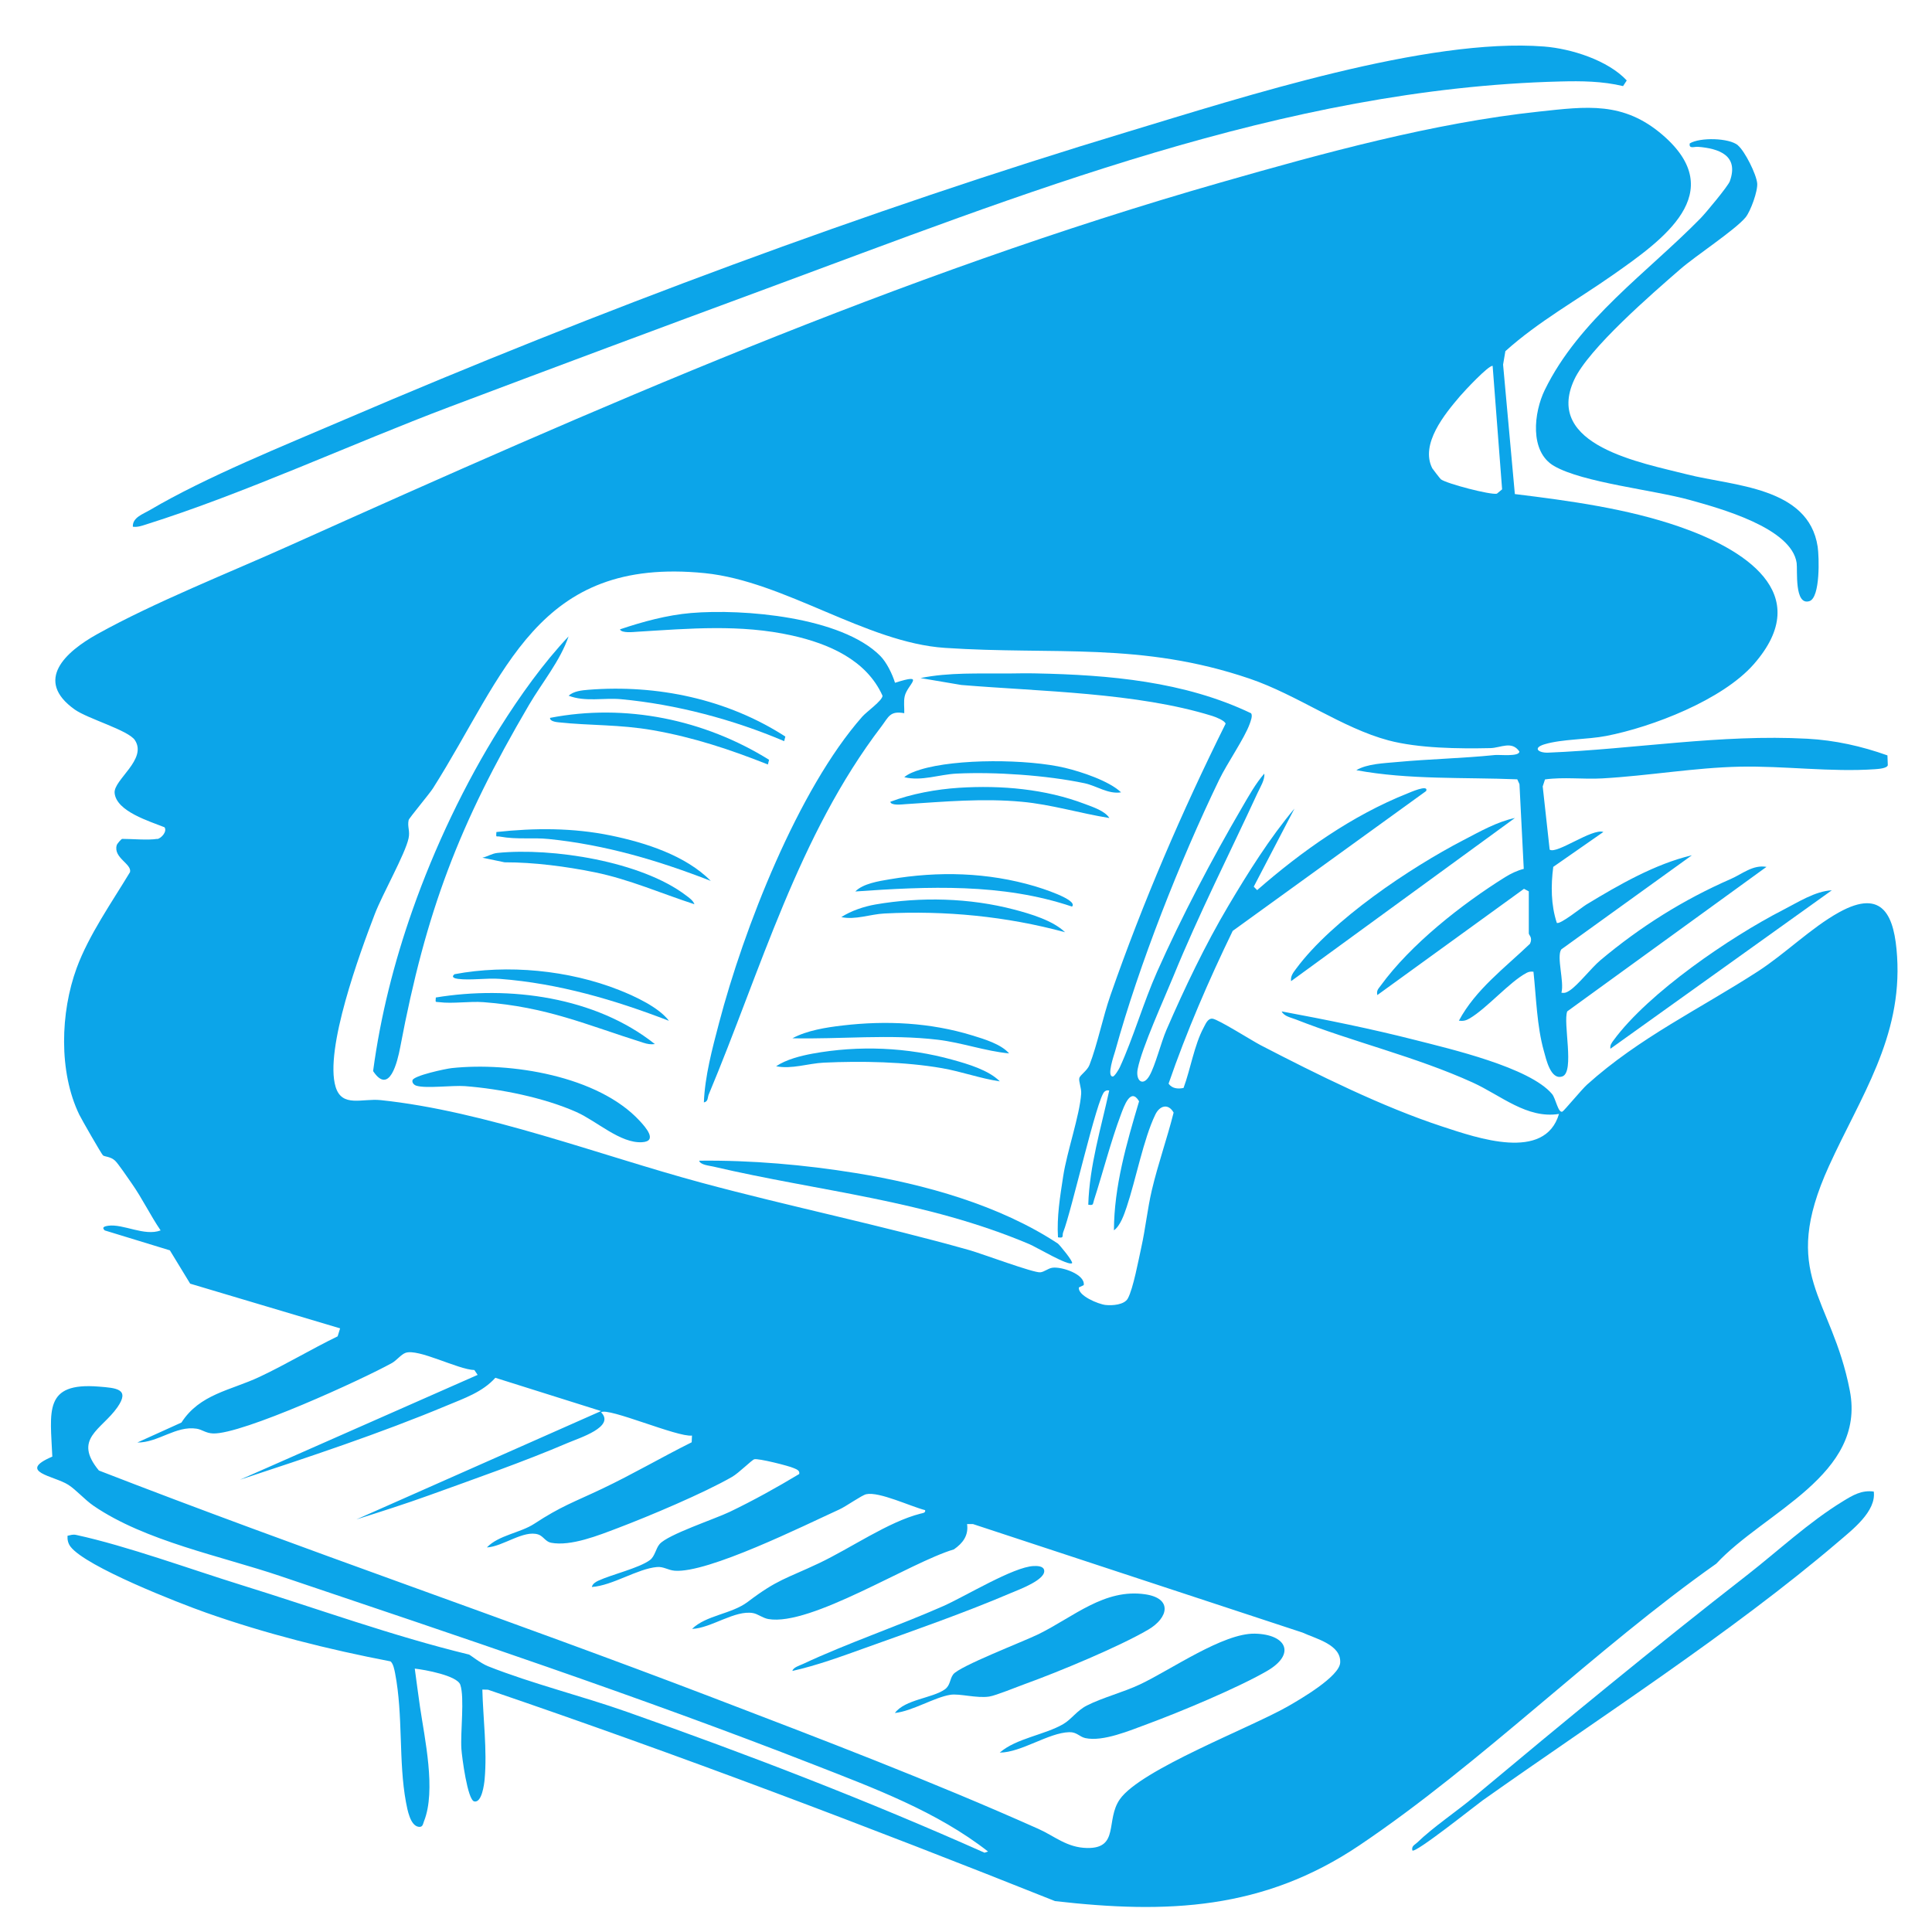 <svg width="943" height="943" viewBox="0 0 943 943" fill="none" xmlns="http://www.w3.org/2000/svg">
<g clip-path="url(#clip0_167_32)" filter="url(#filter0_d_167_32)">
<mask id="mask0_167_32" style="mask-type:luminance" maskUnits="userSpaceOnUse" x="0" y="0" width="943" height="943">
<path d="M943 0H0V943H943V0Z" fill="white"/>
</mask>
<g mask="url(#mask0_167_32)">
<path d="M76.784 400.411C78.72 400.092 81.727 396.721 80.292 394.671C73.208 391.801 56.763 386.972 55.943 377.929C55.373 371.528 72.001 361.552 65.851 352.167C62.639 347.27 42.868 341.758 36.468 337.202C16.423 322.943 32.163 308.935 47.355 300.462C75.577 284.745 111.634 270.554 141.61 257.07C290.166 190.355 438.837 124.846 595.821 79.951C645.796 65.646 699.574 50.864 751.189 45.351C774.399 42.868 792.371 40.226 811.618 56.854C844.122 84.962 811.686 107.922 787.519 124.891C769.912 137.26 750.938 147.76 734.766 162.292L733.65 168.852L739.39 232.037C766.108 235.317 794.125 239.121 819.613 247.936C850.249 258.528 886.671 280.144 855.989 315.108C840.682 332.533 806.539 345.721 784.034 350.094C774.786 351.894 762.6 351.575 753.945 354.149C747.886 355.948 750.87 358.454 755.699 358.249C797.815 356.541 839.703 349.161 882.184 351.461C895.622 352.19 908.629 355.083 921.247 359.593L921.43 364.376C921.042 365.993 916.578 366.221 915.189 366.335C893.573 367.838 870.931 364.649 849.11 365.105C827.289 365.561 804.397 369.569 782.03 370.822C772.759 371.346 763.329 370.048 754.104 371.323L752.988 374.74L756.382 405.581C759.753 408.018 777.155 395.035 782.599 396.971L758.136 414.009C756.951 423.143 756.997 432.573 759.867 441.319C761.37 442.39 772.03 433.757 774.263 432.413C790.116 422.801 807.791 412.597 825.809 408.337L762.031 454.303C759.639 457.879 763.602 470.179 762.122 475.418C763.899 475.737 764.764 475.236 766.154 474.347C770.254 471.682 776.677 463.346 781.187 459.542C800.616 443.233 821.686 429.999 844.805 419.908C850.477 417.426 855.556 412.87 862.207 414.009L764.969 484.529C762.805 489.882 768.682 514.186 762.578 516.281C756.86 518.263 754.651 507.785 753.557 503.89C750.141 491.795 749.822 477.696 748.478 465.191C747.225 465.031 746.223 465.145 745.084 465.76C736.702 470.224 725.86 482.957 717.272 488.014C715.473 489.062 714.152 489.335 712.079 489.084C720.234 473.846 734.538 463.277 746.792 451.524C748.227 448.426 746.2 447.401 746.2 446.444V425.967L743.854 424.714L672.264 476.579C671.763 474.256 672.787 473.55 673.904 471.978C688.595 451.774 713.537 432.186 734.675 418.997C737.476 417.266 740.529 415.786 743.74 414.988L741.645 373.624L740.574 371.278C714.516 370.207 687.707 371.574 662.014 366.813C667.412 363.624 675.544 363.442 681.921 362.827C697.866 361.347 713.696 361.051 729.686 359.411C731.964 359.183 741.599 360.322 741.599 357.702C737.909 352.304 732.465 355.926 727.454 356.039C712.125 356.381 692.308 356.153 677.685 352.258C655.18 346.268 633.063 330.004 609.966 322.146C556.803 304.061 514.596 310.689 461.182 307.113C422.892 304.562 382.917 274.586 344.081 270.646C261.808 262.332 246.729 319.823 211.332 375.651C209.624 378.339 199.693 390.183 199.465 391.14C198.736 394.397 200.217 396.402 199.42 400.069C197.757 407.791 186.619 427.379 182.906 437.106C175.708 455.874 158.26 503.207 163.818 521.406C166.939 531.611 176.779 526.918 185.799 527.852C236.775 533.182 292.672 554.753 342.305 568.146C385.719 579.854 429.885 588.851 473.186 601.083C479.154 602.768 504.505 612.244 507.762 611.902C509.767 611.697 511.498 609.989 513.639 609.67C518.149 609.009 529.743 612.859 528.969 618.143L526.6 619.282C525.962 623.246 536.098 627.482 539.697 627.847C542.931 628.188 548.762 627.801 550.494 624.658C553.113 619.874 555.732 605.729 557.076 599.671C559.104 590.514 560.06 580.97 562.201 571.813C565.208 559.058 569.65 546.644 572.839 533.934C570.219 529.287 566.028 530.54 563.932 534.868C558.17 546.689 554.343 566.916 549.924 580.013C548.694 583.658 546.849 589.193 543.706 591.402C543.774 569.968 549.901 548.853 555.983 528.422C551.837 521.429 548.649 530.791 547.054 535.05C542.225 547.897 538.285 563.294 533.98 576.642C533.342 578.624 533.889 579.353 531.178 578.897C531.77 559.764 537.396 541.633 541.405 523.16C540.357 523.001 539.97 523.046 539.105 523.707C535.483 526.531 522.978 582.268 518.946 592.313C518.263 594.044 519.607 595.388 516.395 594.819C515.78 584.751 517.42 574.888 518.946 564.957C520.769 553.022 527.01 535.301 527.716 524.709C527.898 521.907 526.417 518.718 526.805 517.124C527.192 515.529 530.654 513.548 531.77 510.678C535.665 500.656 538.285 487.308 542.043 476.579C557.874 431.161 576.825 387.154 598.213 344.127C597.849 342.601 593.339 340.847 591.721 340.346C554.912 328.888 507.557 328.41 469.2 325.221L449.292 321.85C463.369 319.003 477.696 319.732 491.977 319.618C496.715 319.572 500.861 319.458 505.599 319.572C541.36 320.301 578.078 323.444 610.672 339.047C611.492 340.346 610.445 342.851 609.944 344.286C607.415 351.279 598.919 363.511 595.07 371.483C575.959 411.048 556.006 461.546 544.321 503.867C543.774 505.803 540.016 516.372 543.159 516.327C544.002 516.327 546.075 512.91 546.576 511.817C553.159 497.467 558.101 480.201 564.775 465.191C576.756 438.29 591.402 410.387 606.254 384.967C609.534 379.341 612.791 373.442 617.073 368.499C617.529 371.255 615.069 375.218 613.861 377.815C600.104 407.631 585.139 437.037 572.702 467.468C568.146 478.629 557.35 502.204 555.3 512.659C554.184 518.354 557.851 521.429 560.994 516.031C563.887 511.065 566.62 499.881 569.308 493.64C578.237 473.049 588.327 451.934 599.602 432.937C609.306 416.606 619.647 400.069 631.833 385.537L611.948 423.667L613.611 425.352C635.341 406.378 659.964 388.908 687.001 378.157C687.707 377.883 697.57 373.442 696.089 376.995L601.675 445.26C589.922 469.496 579.125 494.46 570.379 519.812C572.064 522.226 574.98 522.499 577.69 521.907C581.039 512.864 582.952 500.861 587.485 492.478C588.419 490.77 589.466 487.877 591.812 488.105C594.569 488.378 611.151 498.879 615.319 501.043C642.88 515.324 674.701 531.155 704.107 540.79C720.962 546.302 754.036 557.987 760.938 534.594C745.289 537.1 732.556 525.506 718.821 519.265C690.896 506.578 660.624 499.562 632.471 488.469C630.216 487.581 626.64 486.921 625.592 484.552C647.322 488.606 669.257 493.025 690.691 498.492C707.638 502.819 746.61 511.839 757.566 524.891C759.343 527.009 760.573 534.503 762.646 533.433C763.443 533.023 772.144 522.522 774.581 520.336C800.229 497.262 829.704 483.344 858.039 465.008C871.432 456.33 884.029 443.734 897.536 436.24C919.311 424.145 924.732 438.244 925.962 457.742C928.468 497.376 908.059 526.281 892.73 559.969C868.335 613.565 893.891 623.154 902.889 669.644C910.884 710.872 861.182 728.775 837.721 754.104C778.522 795.856 723.217 851.433 663.517 891.591C616.64 923.115 569.786 925.097 514.96 918.81C423.507 882.343 331.394 847.402 238.187 815.627L235.431 815.558C235.796 829.726 237.823 845.192 236.547 859.337C236.32 861.774 235.181 870.999 231.468 870.157C228.188 869.428 225.477 848.472 225.204 844.554C224.657 836.468 226.821 819.636 224.68 813.235C223.177 808.725 207.255 805.855 202.449 805.331C203.292 811.436 204.066 817.677 204.977 823.849C207.255 839.407 212.95 864.781 206.959 879.814C206.412 881.158 206.412 882.844 204.317 882.548C200.24 881.956 198.873 874.325 198.144 870.476C194.454 850.522 196.846 828.359 192.837 807.541C192.495 805.832 191.949 802.871 190.605 801.801C160.287 795.969 129.72 788.316 100.61 778.043C87.194 773.306 42.048 755.676 34.44 745.836C33.233 744.264 32.823 742.419 32.96 740.483C34.554 740.164 35.556 739.708 37.265 740.096C62.115 745.517 92.66 756.723 117.602 764.468C154.775 775.993 191.402 789.364 228.94 798.475C229.486 798.612 234.452 802.689 238.256 804.192C259.69 812.688 283.925 818.656 305.906 826.401C364.923 847.174 423.439 869.724 480.543 895.189L482.251 894.597C457.264 875.054 426.605 863.688 397.222 852.208C312.101 818.952 223.336 789.364 136.69 760.117C107.899 750.391 70.953 743.125 45.761 725.928C41.319 722.898 37.242 718.115 33.324 715.609C26.445 711.191 7.95 709.368 25.534 701.852C24.6 679.848 21.07 665.476 48.266 667.685C56.763 668.368 63.596 668.778 57.286 677.798C49.587 688.8 35.42 693.059 48.266 708.639C147.167 747.066 248.005 781.278 347.202 819.226C400.661 839.68 454.69 860.271 506.92 883.596C514.732 887.081 520.723 892.707 530.609 892.889C546.53 893.162 539.492 879.199 546.599 869.086C556.826 854.531 610.331 834.213 628.644 823.736C634.68 820.273 653.677 809.249 654.132 802.484C654.725 793.623 642.265 790.776 635.774 787.747L474.871 734.766H472.024C472.821 740.369 469.929 744.127 465.601 747.134C444.144 753.489 395.764 784.74 375.036 781.141C372.326 780.663 369.911 778.681 367.656 778.248C358.796 776.563 347.02 785.651 337.795 785.947C344.651 779.251 357.087 778.727 364.969 772.759C379.546 761.712 383.51 761.552 399.614 753.944C415.307 746.519 433.461 733.718 449.315 729.686C450.362 729.413 451.866 729.367 451.547 727.978C444.645 726.269 429.111 718.821 422.801 720.211C420.615 720.689 413.007 726.133 409.704 727.636C392.689 735.381 345.425 758.91 329.253 757.543C326.064 757.27 323.877 755.471 320.689 755.744C311.054 756.587 299.05 764.787 288.868 765.493C289.21 763.967 290.69 763.033 292.034 762.418C298.663 759.343 311.782 756.336 317.226 752.35C319.641 750.573 320.074 746.747 321.941 744.56C325.95 739.891 348.819 732.351 356.222 728.798C367.747 723.263 379.136 716.931 390.092 710.348C390.525 708.526 388.566 707.979 387.336 707.432C384.922 706.339 370.116 702.603 368.157 703.15C366.927 703.514 360.572 709.892 357.338 711.737C343.512 719.687 316.862 730.916 301.555 736.724C292.239 740.255 278.664 745.744 268.96 743.899C266.272 743.376 265.156 740.665 262.742 739.868C255.59 737.499 245.317 745.858 237.641 746.177C243.426 740.164 253.927 739.116 260.783 734.629C273.88 726.042 279.962 724.151 293.788 717.591C308.685 710.53 322.875 702.193 337.612 694.859L337.749 691.579C330.847 692.536 296.84 677.684 293.378 680.213C300.485 687.297 282.718 692.763 277.092 695.178C255.909 704.266 231.24 712.853 209.396 720.757C197.734 724.971 185.776 728.775 173.954 732.511L293.378 679.621L241.786 663.38C235.477 670.396 226.548 673.402 217.984 676.978C185.457 690.577 150.561 702.102 117.101 713.149L233.131 661.968L231.536 659.599C223.564 659.394 204.157 648.962 197.916 651.217C195.821 651.968 193.497 654.929 191.402 656.114C176.847 664.223 118.103 691.055 104.004 690.554C100.382 690.417 98.742 688.663 95.986 688.231C85.873 686.636 77.149 695.087 67.035 694.973L88.56 685.224C97.535 671.284 112.522 669.576 126.599 662.97C139.582 656.866 151.882 649.417 164.797 643.153L166.005 639.258L92.82 617.437L82.911 601.174L51.114 591.448C49.383 589.831 51.273 589.398 52.799 589.17C60.225 588.145 70.452 594.432 78.401 591.448C73.39 584.113 69.427 575.822 64.325 568.556C62.685 566.21 57.674 558.807 56.148 557.395C53.892 555.299 50.954 555.527 50.225 554.776C49.405 553.956 39.839 537.282 38.722 535.004C28.541 514.026 29.497 484.984 37.401 463.437C43.301 447.333 54.621 431.252 63.459 416.56C64.461 412.551 55.236 409.613 56.968 403.44C57.195 402.62 59.268 400.342 59.633 400.342C64.552 400.342 72.274 401.071 76.693 400.342L76.784 400.411ZM703.332 224.863C706.248 227.004 727.591 232.561 730.62 231.855L733.171 229.737L728.547 169.467C726.52 169.148 714.79 181.722 712.626 184.25C705.2 192.951 693.105 207.597 699.073 219.442C699.278 219.829 703.036 224.658 703.31 224.863H703.332Z" fill="#0CA5E9"/>
<path d="M64.848 247.981C64.597 243.494 69.699 241.876 73.184 239.826C100.609 223.655 138.967 208.235 168.737 195.456C291.26 142.931 422.915 93.708 550.585 55.168C606.618 38.244 696.636 9.134 753.671 13.598C766.951 14.646 784.808 20.295 794.011 30.158L792.211 32.914C782.143 30.5 771.893 30.386 761.552 30.659C626.776 34.03 497.991 86.009 373.692 131.929C322.283 150.903 270.873 170.082 219.6 189.42C171.653 207.506 119.309 231.786 71.18 246.91C69.107 247.571 67.103 248.277 64.871 247.981H64.848Z" fill="#0CA5E9"/>
<path d="M848.223 61.796C851.708 64.712 857.22 75.873 857.675 80.292C858.063 84.073 854.441 94.004 852.026 96.965C846.947 103.115 827.7 115.688 820.138 122.271C806.516 134.116 775.356 161.039 768.341 176.277C753.558 208.417 801.255 216.776 823.509 222.448C845.763 228.119 882.754 228.393 887.195 257.731C887.924 262.582 888.539 282.649 883.141 284.312C875.738 286.567 877.424 269.165 876.945 265.726C874.554 248.506 839.203 238.939 824.716 234.907C807.04 230.01 772.577 226.457 758.546 218.348C746.383 211.309 748.684 192.108 753.991 181.243C770.732 146.917 804.17 123.843 830.023 97.443C832.483 94.938 843.439 81.795 844.327 79.335C848.838 66.739 838.998 63.345 828.748 62.548C826.971 62.411 824.238 63.732 824.761 60.885C829.75 57.856 843.918 58.152 848.291 61.796H848.223Z" fill="#0CA5E9"/>
<path d="M429.565 310.94C432.754 314.129 435.51 319.823 436.854 324.151C452.411 319.186 442.867 324.994 441.592 330.688C440.977 333.399 441.478 336.269 441.364 339.002C434.348 337.704 433.71 340.847 430.203 345.471C389.59 398.703 371.299 464.576 345.925 525.097C345.333 526.486 345.743 528.605 343.556 528.969C344.057 516.168 347.656 502.752 350.936 490.292C362.963 444.395 389.499 376.267 420.864 340.688C423.096 338.16 430.772 332.807 430.749 330.461C422.868 312.922 404.327 305.041 386.583 301.077C361.368 295.474 336.609 297.683 311.166 299.232C309.344 299.346 303.376 300.075 302.602 298.071C313.694 294.335 325.539 291.101 337.292 290.099C362.803 287.957 410.523 291.921 429.588 310.963L429.565 310.94Z" fill="#0CA5E9"/>
<path d="M914.573 718.913C915.848 728.525 904.209 737.477 897.421 743.285C845.465 787.679 779.797 829.886 723.558 869.725C720.597 871.82 690.804 895.646 689.369 894.097C688.845 891.865 690.53 891.409 691.738 890.225C699.459 882.731 710.985 875.032 719.504 867.903C763.26 831.344 807.449 794.945 852.549 759.845C867.833 747.932 882.798 733.878 899.448 723.696C904.277 720.735 908.605 718.093 914.595 718.913H914.573Z" fill="#0CA5E9"/>
<path d="M487.991 846.309C496.055 839.316 509.903 837.699 518.992 832.391C523.001 830.045 525.597 825.854 530.449 823.371C538.08 819.476 548.261 816.902 556.484 813.007C571.654 805.832 597.028 787.952 612.495 788.271C627.961 788.59 632.721 798.27 618.303 806.561C603.885 814.852 576.141 826.446 559.969 832.414C551.587 835.489 538.444 841.115 529.766 839.247C526.896 838.632 525.597 836.241 521.885 836.355C511.771 836.628 498.515 846.263 487.991 846.331V846.309Z" fill="#0CA5E9"/>
<path d="M436.808 826.969C441.75 820.363 454.961 819.817 461.134 815.489C463.89 813.553 463.503 810.546 465.212 808.2C468.127 804.168 499.378 792.21 506.94 788.497C524.115 780.024 539.125 766.13 559.033 769.068C572.381 771.05 570.308 780.525 560.491 786.288C546.209 794.67 516.53 806.97 500.517 812.756C496.463 814.213 486.099 818.473 482.841 818.974C476.691 819.908 468.264 817.402 463.868 818.108C456.009 819.361 445.349 826.058 436.83 826.992L436.808 826.969Z" fill="#0CA5E9"/>
<path d="M277.548 301.44C273.425 313.49 264.587 324.059 258.187 334.969C224.043 393.167 207.917 435.556 195.366 501.93C194.022 509.037 190.104 525.688 182.109 513.684C185.708 486.806 192.359 460.612 201.334 435.1C212.039 404.624 226.936 373.236 244.11 345.925C253.677 330.71 265.293 314.401 277.571 301.463L277.548 301.44Z" fill="#0CA5E9"/>
<path d="M523.251 607.438C521.497 608.942 505.735 599.534 502.41 598.145C451.501 576.643 400.456 572.52 348.067 560.266C346.245 559.833 341.804 559.491 341.257 557.418C366.586 557.122 392.666 559.4 417.676 563.454C451.365 568.921 487.877 579.103 516.35 597.872C516.987 598.282 524.048 606.778 523.251 607.461V607.438Z" fill="#0CA5E9"/>
<path d="M220.443 512.227C249.03 509.152 291.989 515.986 312.284 538.035C315.04 541.018 321.212 547.92 313.4 548.398C302.785 549.036 291.305 538.103 281.374 533.684C265.566 526.646 244.201 522.341 226.912 521.02C220.785 520.564 207.915 522.295 203.223 520.815C202.13 520.473 201.036 519.425 201.332 518.172C201.879 515.895 217.391 512.569 220.443 512.227Z" fill="#0CA5E9"/>
<path d="M739.368 390.183L630.171 469.791C629.807 467.263 631.287 465.532 632.654 463.687C650.193 439.952 688.164 414.51 714.312 400.934C722.307 396.789 730.53 392.051 739.345 390.16L739.368 390.183Z" fill="#0CA5E9"/>
<path d="M894.097 425.444L786.039 502.775C785.743 501.067 786.654 499.882 787.588 498.629C804.694 475.35 844.487 448.29 870.18 435.079C877.515 431.321 886.034 425.809 894.097 425.444Z" fill="#0CA5E9"/>
<path d="M386.767 806.491C387.063 804.76 390.389 803.781 391.869 803.097C413.781 792.825 438.017 784.693 460.316 774.853C470.976 770.161 494.688 755.628 504.528 755.264C506.168 755.196 509.015 755.218 509.585 757.041C511.042 761.824 497.034 766.881 493.64 768.338C471.364 777.882 445.579 786.902 422.596 795.125C410.843 799.339 398.907 803.758 386.744 806.468L386.767 806.491Z" fill="#0CA5E9"/>
<path d="M375.378 361.755L374.809 364.033C356.359 356.721 338.478 350.776 318.73 347.314C302.239 344.421 288.23 345.127 272.559 343.442C271.466 343.328 268.277 342.94 268.482 341.278C305.268 334.125 343.763 342.052 375.401 361.755H375.378Z" fill="#0CA5E9"/>
<path d="M519.835 445.899C491.135 438.132 461.433 435.239 431.64 436.765C424.784 437.107 417.449 440 410.639 438.519C415.422 435.444 421.663 433.349 427.244 432.369C449.429 428.52 473.3 429.135 495.053 434.852C503.003 436.948 513.959 440.182 519.835 445.899Z" fill="#0CA5E9"/>
<path d="M319.642 500.496C317.592 500.77 315.974 500.473 314.038 499.858C285.908 490.998 267.07 482.411 236.024 480.042C229.123 479.518 221.013 480.885 214.408 480.042C212.335 479.768 212.563 480.429 212.722 477.764C248.62 471.842 290.645 477.422 319.642 500.496Z" fill="#0CA5E9"/>
<path d="M383.327 350.368L382.757 352.646C358.044 342.122 330.118 334.674 303.126 332.168C294.676 331.394 285.701 333.603 277.547 330.46C279.984 328.228 284.016 327.818 287.159 327.567C320.779 324.902 355.037 332.123 383.304 350.391L383.327 350.368Z" fill="#0CA5E9"/>
<path d="M492.547 505.051C480.839 503.935 469.541 499.79 457.719 498.377C434.122 495.576 410.41 498.172 386.767 497.671C393.873 493.845 403.189 492.364 411.23 491.43C432.573 488.925 454.007 489.972 474.598 496.282C480.383 498.059 488.606 500.519 492.547 505.051Z" fill="#0CA5E9"/>
<path d="M487.991 518.698C478.402 517.285 469.336 513.914 459.77 512.252C441.73 509.108 420.432 508.698 402.074 509.564C394.466 509.928 386.38 512.867 378.817 511.318C383.828 507.992 390.685 506.261 396.561 505.168C419.157 501.045 442.891 502.002 464.986 508.174C472.48 510.247 482.525 513.185 488.014 518.698H487.991Z" fill="#0CA5E9"/>
<path d="M523.253 433.393C489.132 421.891 452.892 423.531 417.473 426.013C421.163 422.187 428.953 420.957 434.26 420.068C458.085 416.014 482.048 416.629 505.281 423.508C506.762 423.941 526.624 430 523.23 433.416L523.253 433.393Z" fill="#0CA5E9"/>
<path d="M346.951 420.865C321.28 410.865 295.473 403.235 267.867 400.41C259.917 399.59 252.423 400.775 244.018 399.226C242.15 398.884 242.059 399.977 242.287 396.993C260.988 394.966 279.574 394.898 298.047 398.679C315.017 402.164 334.628 408.428 346.951 420.865Z" fill="#0CA5E9"/>
<path d="M326.474 489.131C299.938 478.903 272.582 470.863 243.995 468.676C237.458 468.175 229.782 469.473 223.519 468.676C221.947 468.471 220.011 467.879 221.833 466.398C247.731 461.501 277.684 464.394 302.261 474.143C310.005 477.218 321.577 482.571 326.497 489.131H326.474Z" fill="#0CA5E9"/>
<path d="M541.452 390.16C527.216 387.882 513.185 383.554 498.789 382.233C479.701 380.457 461.092 382.165 441.981 383.395C440.478 383.486 434.875 384.238 434.556 382.233C444.828 378.338 457.106 376.106 468.107 375.4C488.721 374.102 510.178 375.947 529.562 383.327C533.411 384.784 539.333 386.698 541.475 390.16H541.452Z" fill="#0CA5E9"/>
<path d="M338.979 432.254C322.761 426.993 307.113 420.068 290.326 416.652C276.181 413.782 260.646 411.754 246.274 411.777L235.454 409.522C238.074 408.953 239.987 407.495 242.811 407.199C269.552 404.511 312.99 411.299 334.788 427.904C336.337 429.065 338.273 430.364 338.956 432.254H338.979Z" fill="#0CA5E9"/>
<path d="M547.144 377.633C540.858 378.613 535.254 374.444 529.4 373.192C510.905 369.297 485.758 367.566 466.898 368.477C458.493 368.887 449.815 372.303 441.364 370.231C443.391 368.477 446.558 367.361 449.086 366.563C466.875 361.051 501.68 361.37 519.834 365.675C527.92 367.611 541.313 372.053 547.144 377.588V377.633Z" fill="#0CA5E9"/>
</g>
</g>
<defs>
<filter id="filter0_d_167_32" x="-9.111" y="0" width="961.222" height="961.222" filterUnits="userSpaceOnUse" color-interpolation-filters="sRGB">
<feFlood flood-opacity="0" result="BackgroundImageFix"/>
<feColorMatrix in="SourceAlpha" type="matrix" values="0 0 0 0 0 0 0 0 0 0 0 0 0 0 0 0 0 0 127 0" result="hardAlpha"/>
<feOffset dy="9.111"/>
<feGaussianBlur stdDeviation="4.556"/>
<feComposite in2="hardAlpha" operator="out"/>
<feColorMatrix type="matrix" values="0 0 0 0 0 0 0 0 0 0 0 0 0 0 0 0 0 0 0.25 0"/>
<feBlend mode="normal" in2="BackgroundImageFix" result="effect1_dropShadow_167_32"/>
<feBlend mode="normal" in="SourceGraphic" in2="effect1_dropShadow_167_32" result="shape"/>
</filter>
<clipPath id="clip0_167_32">
<rect width="943" height="943" fill="white"/>
</clipPath>
</defs>
</svg>
